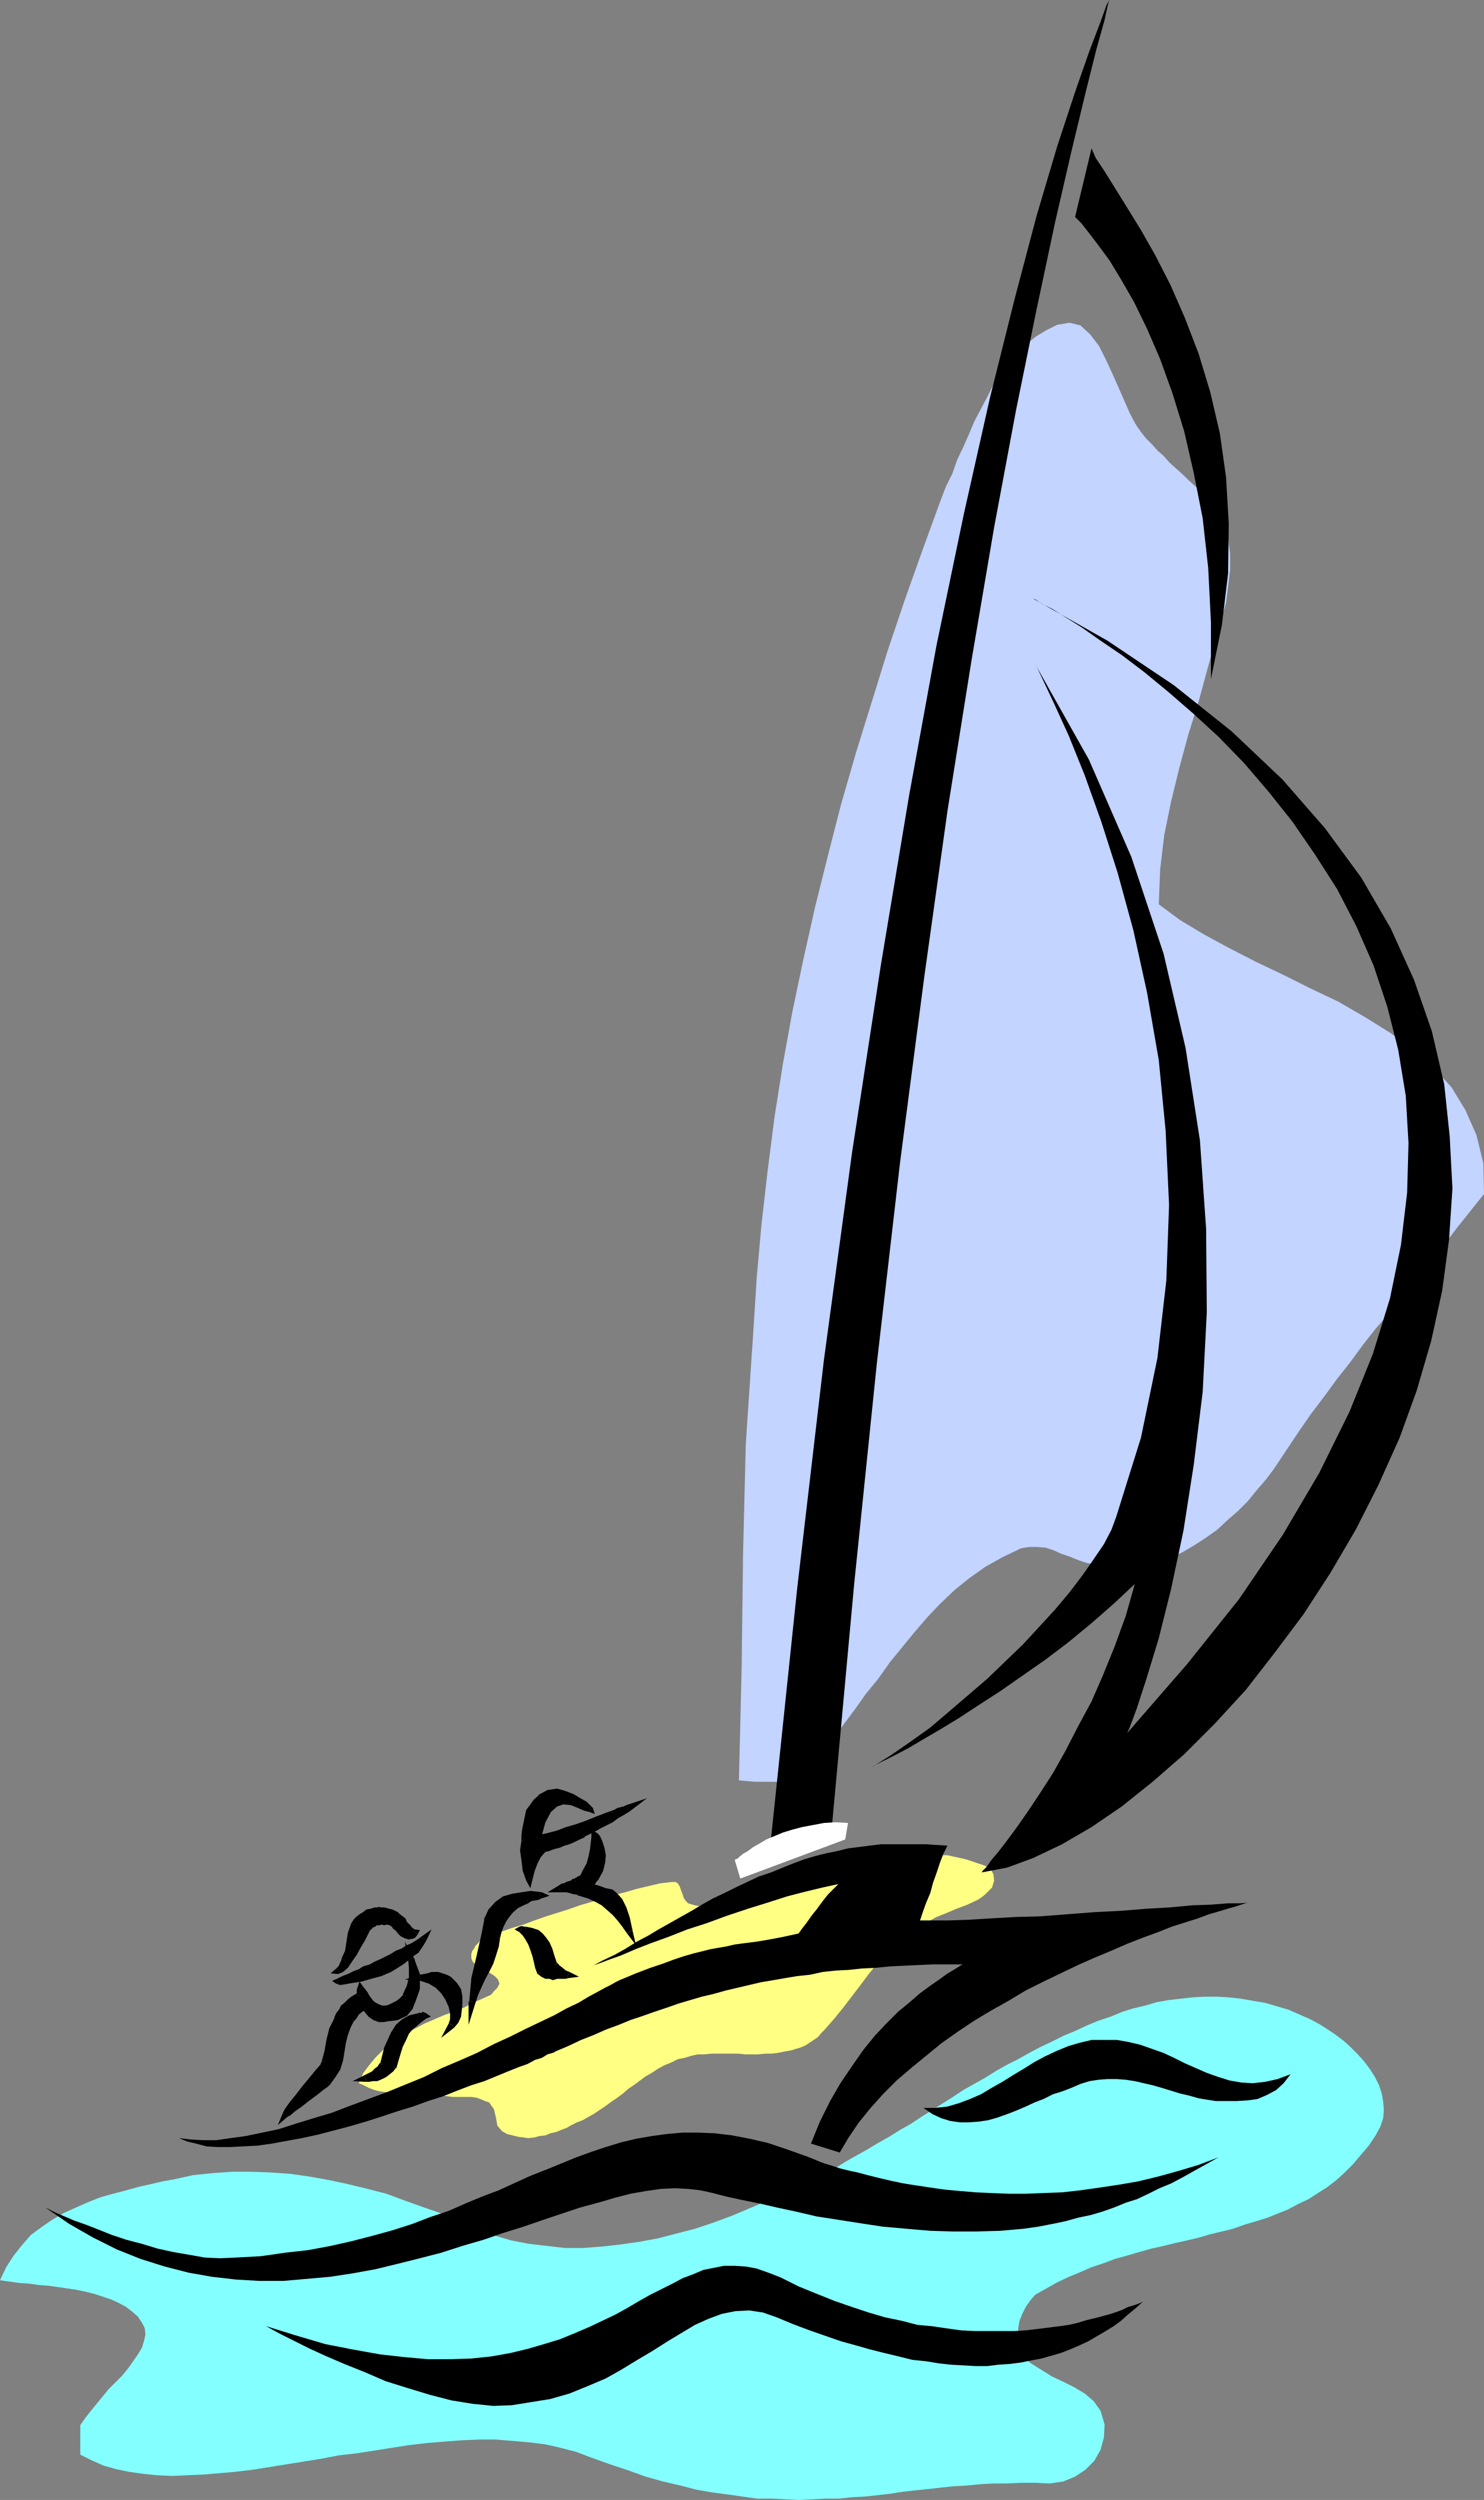 <?xml version="1.0" encoding="UTF-8" standalone="no"?>
<svg
   version="1.0"
   width="92.463mm"
   height="155.668mm"
   id="svg81"
   sodipodi:docname="Sailing 04.wmf"
   xmlns:inkscape="http://www.inkscape.org/namespaces/inkscape"
   xmlns:sodipodi="http://sodipodi.sourceforge.net/DTD/sodipodi-0.dtd"
   xmlns="http://www.w3.org/2000/svg"
   xmlns:svg="http://www.w3.org/2000/svg">
  <rect width="100%" height="100%" fill="#808080" stroke="none"/>
  <sodipodi:namedview
     id="namedview81"
     pagecolor="#ffffff"
     bordercolor="#000000"
     borderopacity="0.25"
     inkscape:showpageshadow="2"
     inkscape:pageopacity="0.0"
     inkscape:pagecheckerboard="0"
     inkscape:deskcolor="#d1d1d1"
     inkscape:document-units="mm" />
  <defs
     id="defs1">
    <pattern
       id="WMFhbasepattern"
       patternUnits="userSpaceOnUse"
       width="6"
       height="6"
       x="0"
       y="0" />
  </defs>
  <path
     style="fill:#c2d4ff;fill-opacity:1;fill-rule:evenodd;stroke:none"
     d="m 248.972,76.433 -2.585,1.293 -2.423,1.454 -2.423,1.939 -2.1,2.101 -1.939,2.101 -1.777,2.585 -1.777,2.585 -1.454,2.909 -1.454,2.747 -1.616,3.07 -1.293,3.07 -1.293,2.909 -1.454,3.07 -1.131,3.232 -1.454,2.909 -1.131,2.909 -4.362,11.958 -4.201,11.796 -4.039,11.958 -3.716,11.958 -3.716,11.958 -3.554,12.281 -3.07,11.958 -3.07,12.281 -2.747,12.281 -2.585,12.281 -2.262,12.443 -1.939,12.281 -1.616,12.604 -1.454,12.604 -1.131,12.604 -0.808,12.766 -1.777,26.501 -0.646,26.178 -0.323,26.339 -0.646,26.663 1.939,0.162 1.777,0.162 h 1.939 2.1 1.939 l 1.777,-0.323 1.939,-0.646 1.939,-1.131 3.07,-3.555 3.07,-3.555 2.747,-3.717 2.908,-3.878 2.747,-3.878 2.908,-3.555 2.747,-3.878 2.908,-3.555 2.908,-3.555 2.908,-3.393 3.07,-3.232 3.393,-3.232 3.393,-2.747 3.878,-2.747 4.039,-2.262 4.362,-2.101 1.939,-0.323 h 1.777 l 2.1,0.162 1.939,0.646 1.777,0.808 1.939,0.646 1.939,0.808 1.939,0.646 3.393,0.808 3.393,0.323 3.393,-0.162 3.231,-0.323 3.231,-0.808 3.07,-0.97 2.908,-1.293 2.747,-1.616 2.747,-1.778 2.747,-1.939 2.423,-2.262 2.423,-2.101 2.423,-2.424 2.1,-2.585 2.1,-2.424 1.939,-2.585 2.908,-4.363 2.908,-4.363 2.908,-4.201 3.07,-4.04 3.07,-4.201 3.07,-3.878 3.07,-4.201 3.07,-3.878 3.231,-3.717 2.908,-4.04 3.231,-3.878 3.231,-3.878 3.231,-3.878 3.07,-4.04 3.231,-4.04 3.231,-4.04 -0.162,-7.272 -1.616,-6.625 -2.585,-5.817 -3.231,-5.333 -4.362,-4.848 -4.847,-4.201 -5.332,-3.878 -5.978,-3.717 -6.139,-3.555 -6.463,-3.07 -6.463,-3.232 -6.463,-3.07 -6.301,-3.232 -5.978,-3.232 -5.655,-3.393 -5.009,-3.717 0.323,-8.241 0.969,-8.08 1.616,-7.918 1.939,-7.918 2.1,-7.756 2.423,-7.756 2.1,-7.756 2.1,-7.595 1.131,-4.04 1.131,-3.878 0.485,-3.878 0.485,-4.04 v -3.717 l -0.485,-3.555 -1.131,-3.07 -1.616,-2.909 -0.969,-1.616 -1.293,-1.454 -1.293,-1.616 -1.293,-1.454 -1.616,-1.454 -1.454,-1.454 -1.454,-1.293 -1.616,-1.454 -1.454,-1.616 -1.454,-1.293 -1.293,-1.454 -1.454,-1.454 -1.131,-1.454 -1.131,-1.616 -0.808,-1.454 -0.808,-1.616 -1.777,-4.04 -1.777,-4.04 -1.777,-3.878 -1.777,-3.555 -2.1,-2.747 -2.262,-2.101 -2.585,-0.646 z"
     id="path1" />
  <path
     style="fill:#ffff83;fill-opacity:1;fill-rule:evenodd;stroke:none"
     d="m 158.172,442.921 -2.747,0.323 -2.747,0.646 -2.747,0.646 -2.747,0.808 -2.747,0.646 -2.585,0.808 -2.585,0.808 -2.747,0.808 -2.747,0.97 -2.585,0.808 -2.585,0.808 -2.747,0.97 -2.585,0.97 -2.747,0.808 -2.747,0.97 -2.585,0.808 -0.646,0.323 -0.808,0.323 -0.646,0.485 -0.485,0.646 -0.646,0.646 -0.323,0.646 -0.485,0.646 -0.162,0.646 v 0.97 l 0.323,0.808 0.808,0.808 0.969,0.646 1.293,0.646 1.131,0.646 0.969,0.646 0.808,0.808 0.323,0.97 -0.485,0.97 -0.808,0.808 -0.646,0.808 -2.1,0.97 -2.262,0.97 -2.1,1.131 -2.423,0.97 -2.262,0.808 -2.262,0.97 -2.262,0.97 -2.1,1.131 -2.1,1.131 -2.1,1.131 -1.777,1.454 -1.939,1.616 -1.616,1.616 -1.454,1.778 -1.454,1.939 -0.969,2.262 1.131,0.485 1.293,0.646 1.293,0.485 1.293,0.323 1.454,0.162 1.454,0.323 1.293,0.162 h 1.454 1.616 1.454 l 1.293,0.162 h 1.454 1.454 l 1.454,0.162 1.454,0.162 1.293,0.162 h 1.131 1.131 1.131 0.969 l 1.131,0.162 0.969,0.323 1.131,0.485 0.969,0.323 1.131,1.616 0.485,2.101 0.323,1.778 1.131,1.293 1.131,0.646 1.293,0.323 1.293,0.323 1.293,0.162 1.131,0.162 1.454,-0.162 1.131,-0.323 1.454,-0.162 1.131,-0.485 1.454,-0.323 1.131,-0.485 1.293,-0.485 1.131,-0.646 1.293,-0.646 1.293,-0.485 1.131,-0.646 1.454,-0.808 1.454,-0.97 1.454,-0.97 1.293,-0.97 1.454,-0.97 1.293,-0.97 1.293,-1.131 1.454,-0.97 1.293,-0.97 1.293,-0.97 1.454,-0.808 1.454,-0.97 1.454,-0.808 1.616,-0.646 1.616,-0.808 1.616,-0.323 1.616,-0.485 1.454,-0.323 h 1.616 l 1.616,-0.162 h 1.616 1.454 1.616 1.616 l 1.616,0.162 h 1.454 1.616 l 1.616,-0.162 h 1.454 l 1.454,-0.162 1.616,-0.323 1.777,-0.323 0.969,-0.323 1.131,-0.323 1.131,-0.485 0.969,-0.646 0.969,-0.646 0.969,-0.646 0.808,-0.97 0.646,-0.646 2.423,-2.747 2.1,-2.585 2.1,-2.747 2.1,-2.747 1.939,-2.585 2.1,-2.585 2.262,-2.424 2.423,-2.424 2.1,-1.939 2.423,-1.454 2.1,-1.131 2.423,-1.293 2.423,-0.97 2.262,-0.97 2.585,-0.97 2.423,-1.131 0.969,-0.646 0.808,-0.646 0.808,-0.808 0.808,-0.808 0.485,-1.616 -0.162,-1.454 -0.646,-1.293 -1.454,-0.808 -1.454,-0.485 -1.454,-0.485 -1.454,-0.485 -1.454,-0.323 -1.454,-0.323 -1.454,-0.323 h -1.454 l -1.616,-0.323 h -1.293 l -1.616,-0.162 h -1.454 l -1.616,0.162 h -1.454 l -1.454,0.323 h -1.616 l -1.454,0.323 -2.1,0.162 -1.939,0.485 -2.1,0.323 -1.939,0.485 -1.939,0.646 -1.939,0.485 -1.939,0.485 -1.939,0.808 -1.939,0.646 -1.939,0.808 -1.939,0.646 -1.777,0.808 -1.939,0.808 -1.939,0.808 -1.777,0.646 -1.939,0.808 -2.1,0.485 -1.939,0.646 -1.939,0.485 -1.939,0.162 -1.777,0.162 h -1.939 l -1.777,-0.323 -1.616,-0.485 -0.485,-0.485 -0.485,-0.646 -0.323,-0.97 -0.323,-0.808 -0.323,-0.97 -0.485,-0.808 -0.485,-0.323 z"
     id="path2" />
  <path
     style="fill:#83ffff;fill-opacity:1;fill-rule:evenodd;stroke:none"
     d="m 41.038,512.89 -2.747,0.485 -2.747,0.646 -2.908,0.646 -2.908,0.808 -3.07,0.808 -2.908,0.808 -2.908,1.131 -2.908,1.293 -2.908,1.293 -2.747,1.616 -2.585,1.778 -2.423,1.778 -2.1,2.424 -1.939,2.424 L 1.454,533.574 0,536.644 l 2.262,0.323 2.423,0.323 2.262,0.162 2.262,0.323 2.262,0.162 2.262,0.323 2.262,0.323 2.1,0.323 2.262,0.485 1.939,0.485 1.939,0.646 1.939,0.646 1.777,0.808 1.777,0.97 1.454,1.131 1.293,1.131 0.969,1.454 0.646,1.293 0.162,1.454 -0.323,1.454 -0.485,1.616 -0.969,1.616 -1.131,1.616 -1.131,1.616 -1.454,1.778 -1.616,1.616 -1.616,1.616 -1.454,1.778 -1.454,1.778 -1.454,1.778 -1.131,1.454 -1.131,1.616 v 1.939 2.101 1.939 0.97 l 2.585,1.293 2.908,1.293 2.908,0.808 3.07,0.646 3.393,0.485 3.231,0.323 3.554,0.162 3.554,-0.162 3.716,-0.162 3.878,-0.323 3.716,-0.323 4.039,-0.485 4.039,-0.646 4.039,-0.646 4.039,-0.646 4.039,-0.646 4.201,-0.808 4.201,-0.485 4.201,-0.646 4.039,-0.646 4.201,-0.646 4.201,-0.485 4.039,-0.323 4.201,-0.323 4.039,-0.162 h 3.878 l 3.878,0.323 3.878,0.323 3.878,0.485 3.554,0.808 3.716,0.97 3.393,1.293 4.524,1.616 4.362,1.454 4.039,1.454 4.039,1.131 4.201,0.97 3.716,0.97 3.716,0.646 3.716,0.485 3.393,0.485 3.393,0.485 h 3.554 l 3.231,0.162 3.231,0.162 3.231,-0.162 3.07,-0.162 h 3.07 l 3.07,-0.323 3.07,-0.162 2.908,-0.323 2.908,-0.323 3.07,-0.485 2.908,-0.323 3.231,-0.323 2.747,-0.323 3.07,-0.323 3.07,-0.162 3.231,-0.323 3.07,-0.162 h 3.231 l 3.393,-0.162 h 3.231 l 3.393,0.162 3.231,-0.485 2.747,-1.131 2.423,-1.616 2.1,-2.101 1.454,-2.585 0.808,-2.909 0.162,-3.07 -0.969,-3.232 -1.616,-2.262 -2.1,-1.778 -2.423,-1.454 -2.585,-1.293 -2.747,-1.293 -2.585,-1.616 -2.585,-1.616 -2.1,-2.262 -0.485,-2.101 -0.162,-1.778 v -1.939 l 0.323,-1.778 0.646,-1.616 0.808,-1.616 1.131,-1.616 1.131,-1.293 2.585,-1.454 2.585,-1.454 2.747,-1.293 2.747,-1.131 2.585,-1.131 2.908,-0.97 2.585,-0.97 2.908,-0.808 2.747,-0.808 2.908,-0.808 2.908,-0.646 2.585,-0.646 2.908,-0.646 2.747,-0.646 2.747,-0.808 2.747,-0.646 2.585,-0.646 2.747,-0.97 2.747,-0.808 2.585,-0.808 2.423,-0.97 2.423,-0.97 2.423,-1.293 2.423,-1.131 2.262,-1.454 2.262,-1.454 2.1,-1.616 1.939,-1.778 1.939,-1.939 1.777,-2.101 1.939,-2.262 1.616,-2.424 1.131,-2.101 0.646,-1.939 0.162,-1.939 -0.162,-1.939 -0.323,-1.939 -0.646,-1.939 -0.969,-1.939 -1.131,-1.778 -1.454,-1.939 -1.454,-1.616 -1.777,-1.778 -1.616,-1.454 -1.939,-1.454 -1.939,-1.293 -1.777,-1.131 -2.1,-1.131 -2.585,-1.131 -2.585,-1.131 -2.747,-0.808 -2.747,-0.808 -2.908,-0.485 -2.747,-0.485 -2.908,-0.323 -2.747,-0.162 h -2.908 l -2.908,0.162 -2.908,0.323 -2.747,0.323 -2.747,0.485 -2.747,0.808 -2.747,0.646 -2.585,0.808 -2.747,1.131 -2.908,0.97 -2.747,1.131 -2.747,1.293 -2.747,1.131 -2.585,1.293 -2.747,1.293 -2.747,1.454 -2.585,1.454 -2.585,1.293 -2.585,1.454 -2.585,1.616 -2.585,1.454 -2.585,1.454 -2.423,1.616 -2.585,1.616 -2.262,1.454 -2.585,1.616 -2.423,1.616 -2.585,1.454 -2.585,1.616 -2.585,1.454 -2.423,1.454 -2.585,1.454 -2.585,1.454 -2.585,1.616 -2.585,1.293 -2.585,1.293 -2.585,1.454 -2.585,1.131 -2.747,1.293 -2.747,1.131 -4.201,1.778 -4.201,1.778 -4.362,1.616 -4.362,1.454 -4.362,1.131 -4.362,1.131 -4.362,0.808 -4.524,0.646 -4.362,0.485 -4.362,0.323 h -4.362 l -4.201,-0.485 -4.201,-0.485 -4.201,-0.808 -3.878,-1.131 -3.878,-1.454 -4.201,-1.778 -4.362,-1.939 -4.201,-1.454 -4.524,-1.616 -4.362,-1.616 -4.362,-1.131 -4.685,-1.131 -4.524,-0.97 -4.524,-0.808 -4.524,-0.646 -4.685,-0.323 -4.524,-0.162 h -4.524 l -4.524,0.323 -4.685,0.485 z"
     id="path3" />
  <path
     style="fill:#000000;fill-opacity:1;fill-rule:evenodd;stroke:none"
     d="m 195.978,429.024 -1.939,0.97 -1.939,0.97 -2.585,0.646 -2.262,0.485 -2.262,0.323 -1.939,0.162 h -1.131 l -0.323,-0.162 6.139,-58.658 6.301,-53.81 6.624,-48.801 6.786,-44.114 6.624,-39.751 6.463,-35.388 6.463,-31.025 6.139,-27.309 5.816,-23.269 5.17,-19.553 4.847,-16.321 4.201,-12.766 3.393,-9.695 2.585,-6.787 1.454,-4.04 L 261.251,0 l -0.323,0.97 -0.808,3.717 -1.939,6.948 -2.585,10.342 -3.231,13.412 -3.878,16.805 -4.362,20.522 -4.847,23.754 -5.17,27.632 -5.332,31.349 -5.655,35.388 -5.493,39.267 -5.655,43.306 -5.493,47.508 -5.332,51.871 z"
     id="path4" />
  <path
     style="fill:#000000;fill-opacity:1;fill-rule:evenodd;stroke:none"
     d="m 257.05,34.904 0.969,2.262 1.939,2.909 2.423,3.878 2.908,4.686 3.393,5.494 3.393,5.979 3.554,6.948 3.393,7.756 3.231,8.403 2.747,9.049 2.262,9.695 1.454,10.342 0.646,10.988 -0.162,11.635 -1.454,12.119 -2.585,12.766 v -13.412 l -0.646,-12.766 -1.293,-11.635 -2.1,-10.665 -2.262,-9.857 -2.747,-8.888 -2.908,-8.08 -3.07,-7.11 -3.07,-6.302 -3.07,-5.333 -2.747,-4.525 -2.747,-3.717 -2.1,-2.747 -1.777,-2.262 -1.131,-1.131 -0.323,-0.323 z"
     id="path5" />
  <path
     style="fill:#000000;fill-opacity:1;fill-rule:evenodd;stroke:none"
     d="m 243.317,140.907 17.449,9.857 15.672,10.503 13.571,10.827 11.956,11.311 10.017,11.473 8.563,11.635 6.947,11.958 5.493,12.119 4.201,12.119 2.908,12.443 1.293,12.281 0.646,12.281 -0.808,12.119 -1.616,11.958 -2.585,11.796 -3.393,11.635 -4.039,11.15 -5.009,11.15 -5.332,10.503 -5.978,10.18 -6.301,9.695 -6.786,9.049 -6.786,8.726 -7.27,7.918 -7.27,7.272 -7.432,6.464 -7.27,5.817 -7.109,4.848 -6.947,4.04 -6.786,3.232 -6.139,2.262 -5.978,1.131 0.162,-0.323 0.969,-0.97 1.131,-1.616 1.777,-2.101 2.1,-2.747 2.262,-3.07 2.585,-3.717 2.908,-4.363 2.908,-4.525 2.908,-5.171 2.908,-5.656 3.231,-5.979 2.747,-6.302 2.747,-6.787 2.585,-7.11 2.1,-7.433 -5.009,4.686 -5.17,4.525 -5.493,4.525 -5.332,4.04 -5.332,3.717 -5.332,3.717 -5.009,3.232 -4.685,3.07 -4.524,2.747 -3.878,2.262 -3.554,2.101 -3.07,1.616 -2.585,1.293 -1.616,0.808 -0.969,0.485 -0.162,0.162 4.362,-2.747 4.685,-3.232 4.524,-3.232 4.362,-3.717 4.524,-3.878 4.524,-3.878 4.201,-4.04 4.201,-4.04 3.878,-4.201 3.716,-4.04 3.393,-4.04 3.07,-4.04 2.585,-3.717 2.423,-3.555 1.777,-3.393 1.131,-3.07 5.816,-18.583 3.878,-18.745 2.1,-18.26 0.646,-17.775 -0.808,-17.452 -1.616,-16.644 -2.747,-15.836 -3.231,-14.705 -3.716,-13.574 -3.878,-12.119 -3.878,-10.827 -3.716,-9.211 -3.393,-7.433 -2.585,-5.494 -1.616,-3.393 -0.646,-1.131 12.925,22.946 10.017,22.946 7.594,22.784 5.17,22.138 3.393,21.815 1.454,20.845 0.162,19.553 -0.969,18.745 -2.1,17.129 -2.423,15.513 -2.908,13.735 -2.908,11.635 -2.908,9.534 -2.262,6.948 -1.616,4.363 -0.646,1.454 14.056,-16.159 12.279,-15.351 10.34,-15.19 8.563,-14.543 7.109,-14.382 5.493,-13.574 4.039,-13.089 2.585,-12.604 1.454,-12.281 0.323,-11.635 -0.646,-11.15 -1.777,-10.827 -2.585,-10.18 -3.231,-9.695 -4.039,-9.211 -4.524,-8.726 -5.17,-8.08 -5.332,-7.756 -5.655,-7.11 -5.816,-6.787 -5.978,-6.14 -5.978,-5.494 -5.978,-5.171 -5.493,-4.525 -5.332,-4.04 -5.009,-3.393 -4.362,-3.07 -3.878,-2.424 -3.07,-1.939 -2.585,-1.293 -1.454,-0.97 z"
     id="path6" />
  <path
     style="fill:#000000;fill-opacity:1;fill-rule:evenodd;stroke:none"
     d="m 190.97,504.487 2.1,-5.171 2.423,-4.848 2.423,-4.201 2.747,-4.04 2.585,-3.717 2.747,-3.393 2.747,-2.909 2.747,-2.747 2.747,-2.262 2.423,-2.101 2.423,-1.778 2.1,-1.454 1.777,-1.293 1.616,-0.97 1.293,-0.808 0.808,-0.485 h -3.716 -3.393 l -3.393,0.162 -3.554,0.162 -3.231,0.162 -3.231,0.323 -3.231,0.162 -3.07,0.323 -3.07,0.162 -3.07,0.323 -2.908,0.646 -3.07,0.323 -2.908,0.485 -2.747,0.485 -2.908,0.485 -2.747,0.646 -2.747,0.646 -2.747,0.646 -2.908,0.808 -2.747,0.646 -2.747,0.808 -2.747,0.808 -2.747,0.97 -2.908,0.97 -2.747,0.97 -2.908,0.97 -2.747,1.131 -3.07,1.131 -2.908,1.293 -2.908,1.131 -3.07,1.454 -3.07,1.293 -0.162,0.162 -0.485,0.162 -1.131,0.323 -1.293,0.808 -1.616,0.485 -1.777,0.97 -2.262,0.808 -2.423,0.97 -2.747,1.131 -2.747,1.131 -3.07,0.97 -3.393,1.293 -3.231,1.293 -3.554,1.131 -3.554,1.293 -3.716,1.131 -3.878,1.293 -3.554,1.131 -3.878,1.131 -3.716,0.97 -3.716,0.97 -3.716,0.808 -3.554,0.646 -3.554,0.646 -3.393,0.485 -3.393,0.162 -3.07,0.162 h -2.747 l -2.747,-0.162 -2.423,-0.646 -2.1,-0.485 -1.939,-0.808 2.747,0.323 2.908,0.162 h 3.07 l 3.393,-0.485 3.554,-0.485 3.878,-0.808 3.878,-0.808 4.039,-1.293 4.201,-1.293 4.362,-1.293 4.201,-1.616 4.362,-1.616 4.362,-1.616 4.362,-1.778 4.362,-1.778 4.201,-2.101 4.201,-1.778 4.039,-1.778 4.039,-2.101 3.878,-1.778 3.554,-1.778 3.393,-1.616 3.393,-1.616 2.908,-1.616 2.747,-1.293 2.423,-1.454 2.1,-1.131 1.777,-0.97 1.293,-0.646 1.131,-0.646 0.646,-0.323 0.323,-0.162 3.878,-1.616 3.393,-1.293 2.908,-0.97 2.585,-0.97 2.423,-0.808 2.262,-0.646 1.939,-0.485 1.939,-0.485 1.777,-0.323 1.939,-0.323 2.1,-0.485 2.423,-0.323 2.585,-0.323 2.908,-0.485 3.393,-0.646 3.716,-0.808 0.808,-1.131 1.131,-1.454 1.131,-1.616 1.293,-1.616 1.293,-1.778 1.293,-1.616 1.293,-1.293 1.131,-1.131 -3.716,0.808 -4.039,0.97 -4.362,1.131 -4.524,1.454 -4.685,1.454 -4.847,1.616 -4.847,1.778 -4.524,1.454 -4.524,1.778 -4.039,1.454 -3.716,1.454 -3.393,1.454 -2.747,0.97 -2.1,0.808 -1.454,0.485 -0.646,0.323 2.747,-1.454 2.747,-1.293 2.585,-1.454 2.585,-1.616 2.747,-1.454 2.423,-1.454 2.585,-1.454 2.585,-1.454 2.585,-1.454 2.423,-1.454 2.585,-1.454 2.747,-1.293 2.585,-1.293 2.747,-1.293 2.747,-1.293 2.908,-0.97 2.747,-1.131 2.423,-0.97 2.585,-0.97 2.747,-0.808 2.585,-0.646 2.423,-0.485 2.585,-0.646 2.585,-0.323 2.585,-0.323 2.585,-0.323 h 2.585 2.585 2.585 2.747 l 2.423,0.162 2.747,0.162 -0.969,1.939 -0.808,2.101 -0.808,2.424 -0.808,2.262 -0.646,2.424 -0.969,2.262 -0.808,2.262 -0.646,1.939 h 2.908 3.716 l 4.685,-0.162 5.332,-0.323 5.655,-0.323 5.978,-0.162 6.301,-0.485 6.301,-0.485 6.301,-0.323 5.978,-0.485 5.655,-0.323 5.17,-0.485 4.524,-0.162 4.039,-0.323 h 2.908 l 1.939,-0.162 h -0.162 l -0.646,0.162 -0.969,0.323 -1.454,0.485 -1.777,0.485 -2.1,0.646 -2.262,0.646 -2.585,0.97 -3.07,0.97 -3.07,0.97 -3.231,1.293 -3.554,1.293 -3.716,1.454 -3.716,1.616 -3.878,1.616 -4.039,1.778 -4.039,1.939 -4.039,1.939 -4.201,2.101 -4.039,2.424 -4.039,2.262 -4.039,2.424 -3.878,2.585 -3.878,2.747 -3.554,2.909 -3.554,2.909 -3.393,2.909 -3.231,3.232 -2.908,3.232 -2.747,3.393 -2.423,3.555 -2.1,3.555 z"
     id="path7" />
  <path
     style="fill:#000000;fill-opacity:1;fill-rule:evenodd;stroke:none"
     d="m 286.94,507.719 -2.908,1.616 -2.908,1.616 -2.585,1.454 -2.747,1.454 -2.747,1.131 -2.585,1.293 -2.747,1.293 -2.585,0.808 -2.747,1.131 -2.747,0.97 -2.747,0.808 -3.07,0.646 -2.908,0.808 -3.07,0.646 -3.393,0.646 -3.393,0.485 -5.493,0.485 -5.655,0.162 h -5.493 l -5.332,-0.162 -5.655,-0.485 -5.493,-0.485 -5.332,-0.808 -5.17,-0.808 -5.17,-0.808 -4.847,-1.131 -4.524,-0.97 -4.201,-0.97 -4.039,-0.808 -3.716,-0.808 -3.07,-0.808 -2.908,-0.646 -2.908,-0.323 -3.07,-0.162 -3.393,0.162 -3.393,0.485 -3.716,0.646 -3.716,0.97 -3.878,1.131 -4.201,1.131 -4.362,1.454 -4.362,1.454 -4.685,1.616 -4.685,1.454 -4.685,1.616 -5.009,1.454 -5.009,1.616 -5.009,1.293 -5.17,1.293 -5.332,1.293 -5.332,0.97 -5.332,0.808 -5.493,0.485 -5.493,0.485 h -5.655 l -5.493,-0.323 -5.655,-0.646 -5.493,-0.97 -5.655,-1.454 -5.655,-1.778 -5.655,-2.262 -5.493,-2.747 -5.655,-3.232 -5.655,-3.878 0.323,0.162 0.969,0.485 1.293,0.646 1.939,0.808 2.262,0.97 2.747,0.97 2.908,1.131 3.231,1.293 3.393,1.131 3.716,0.97 3.716,1.131 3.716,0.808 3.716,0.646 3.716,0.646 3.554,0.162 3.554,-0.162 5.978,-0.323 5.655,-0.808 5.655,-0.646 5.17,-0.97 5.009,-1.131 5.009,-1.293 4.685,-1.293 4.524,-1.454 4.201,-1.616 4.362,-1.454 4.039,-1.778 3.878,-1.616 3.878,-1.454 3.878,-1.778 3.554,-1.616 3.716,-1.454 3.554,-1.454 3.554,-1.454 3.554,-1.293 3.393,-1.131 3.716,-1.131 3.393,-0.808 3.716,-0.646 3.554,-0.485 3.716,-0.323 h 3.716 l 3.878,0.162 4.039,0.485 4.201,0.808 4.201,0.97 4.362,1.454 4.524,1.616 h 0.162 l 0.323,0.162 0.808,0.323 0.808,0.323 1.131,0.485 1.293,0.485 1.616,0.485 1.939,0.646 1.939,0.485 2.262,0.485 2.423,0.646 2.585,0.646 2.747,0.646 3.07,0.646 3.07,0.485 3.231,0.485 3.393,0.485 3.554,0.323 3.716,0.323 3.716,0.162 4.039,0.162 h 4.039 l 4.201,-0.162 4.362,-0.162 4.362,-0.485 4.524,-0.646 4.362,-0.646 4.685,-0.808 4.685,-1.131 4.685,-1.293 4.847,-1.454 z"
     id="path8" />
  <path
     style="fill:#000000;fill-opacity:1;fill-rule:evenodd;stroke:none"
     d="m 303.904,488.167 -1.616,2.101 -1.777,1.616 -2.1,1.131 -2.262,0.97 -2.262,0.323 -2.585,0.162 h -2.423 -2.585 l -2.1,-0.323 -1.939,-0.323 -2.262,-0.646 -2.1,-0.485 -2.1,-0.646 -2.1,-0.646 -2.262,-0.646 -2.1,-0.485 -2.1,-0.485 -2.1,-0.323 -2.1,-0.162 h -2.262 l -2.1,0.162 -2.1,0.323 -2.1,0.646 -2.262,0.97 -2.1,0.808 -2.1,0.646 -2.262,1.131 -2.1,0.808 -2.1,0.97 -2.262,0.97 -2.1,0.808 -2.262,0.808 -2.262,0.646 -2.262,0.323 -2.262,0.162 h -2.1 l -2.262,-0.323 -2.1,-0.646 -2.1,-0.97 -2.1,-1.454 h 2.747 l 2.908,-0.323 2.747,-0.808 2.585,-0.97 2.585,-1.131 2.423,-1.454 2.585,-1.454 2.585,-1.616 2.423,-1.454 2.585,-1.616 2.423,-1.293 2.747,-1.293 2.747,-1.131 2.747,-0.808 2.747,-0.646 h 3.07 2.908 l 2.747,0.485 2.747,0.646 2.747,0.97 2.747,0.97 2.423,1.131 2.585,1.293 2.585,1.131 2.585,1.131 2.747,0.97 2.585,0.808 2.747,0.485 2.747,0.162 2.908,-0.323 2.908,-0.646 z"
     id="path9" />
  <path
     style="fill:#000000;fill-opacity:1;fill-rule:evenodd;stroke:none"
     d="m 269.167,541.653 -1.777,1.616 -1.777,1.454 -1.616,1.454 -1.777,1.293 -2.1,1.293 -1.939,1.131 -1.939,1.131 -2.1,0.97 -2.262,0.97 -2.1,0.808 -2.262,0.646 -2.262,0.646 -2.585,0.485 -2.423,0.485 -2.585,0.323 -2.585,0.162 -2.585,0.323 h -2.747 l -2.908,-0.162 -2.908,-0.162 -2.908,-0.323 -2.908,-0.485 -3.231,-0.323 -3.231,-0.808 -3.393,-0.808 -3.231,-0.808 -3.393,-0.97 -3.554,-0.97 -3.716,-1.293 -3.716,-1.293 -3.878,-1.454 -3.878,-1.616 -3.231,-1.131 -3.231,-0.485 -3.231,0.162 -3.231,0.646 -3.07,1.131 -3.231,1.454 -3.231,1.939 -3.231,1.939 -3.554,2.262 -3.554,2.101 -3.716,2.262 -3.716,2.101 -4.201,1.778 -4.362,1.778 -4.524,1.293 -5.009,0.808 -4.039,0.646 -4.362,0.162 -4.847,-0.485 -5.009,-0.808 -5.009,-1.293 -5.332,-1.616 -5.17,-1.616 -4.847,-2.101 -4.847,-1.939 -4.524,-1.939 -3.878,-1.778 -3.554,-1.778 -2.908,-1.454 -2.1,-1.131 -1.454,-0.808 -0.485,-0.162 7.27,2.262 7.109,2.101 6.624,1.293 6.301,1.131 5.816,0.646 5.493,0.485 h 5.332 l 4.847,-0.162 4.685,-0.485 4.524,-0.808 4.039,-0.97 3.878,-1.131 3.716,-1.131 3.554,-1.454 3.393,-1.454 3.07,-1.454 3.07,-1.454 2.908,-1.616 2.747,-1.616 2.585,-1.454 2.585,-1.293 2.585,-1.293 2.423,-1.293 2.585,-0.97 2.262,-0.97 2.423,-0.485 2.423,-0.485 h 2.585 l 2.585,0.162 2.585,0.485 2.747,0.97 2.908,1.131 4.201,2.101 4.362,1.778 4.039,1.616 4.201,1.454 3.878,1.293 3.878,1.131 3.878,0.808 3.716,0.97 3.554,0.323 3.231,0.485 3.554,0.485 3.231,0.162 h 3.231 3.07 2.908 l 2.747,-0.162 2.747,-0.323 2.585,-0.323 2.585,-0.323 2.262,-0.323 2.1,-0.485 2.1,-0.646 2.1,-0.485 1.777,-0.485 1.777,-0.485 1.454,-0.485 1.293,-0.485 1.293,-0.646 1.131,-0.323 0.969,-0.323 0.808,-0.323 z"
     id="path10" />
  <path
     style="fill:#000000;fill-opacity:1;fill-rule:evenodd;stroke:none"
     d="m 138.784,425.793 -1.131,-0.485 -1.454,-0.485 -1.616,-0.646 -1.939,-0.323 -1.777,0.485 -1.777,1.616 -1.454,2.585 -1.131,4.201 2.423,-0.646 2.262,-0.485 2.262,-0.808 2.262,-0.808 2.423,-0.808 2.262,-0.808 2.262,-0.97 2.262,-0.808 v 0.162 l 0.646,-0.323 0.808,-0.323 0.646,-0.162 0.808,-0.323 -1.293,0.808 -1.293,0.97 -1.293,0.646 -1.293,0.808 -1.293,0.646 -1.454,0.646 -1.293,0.808 -1.454,0.646 -0.969,0.646 -1.131,0.485 -1.131,0.485 -1.131,0.323 -1.131,0.485 -1.293,0.485 -1.293,0.323 -1.131,0.323 -1.293,1.454 -0.808,1.939 -0.646,1.778 -0.485,1.939 -0.808,-2.262 -0.323,-2.262 -0.323,-2.262 0.323,-2.262 v -1.293 l 0.162,-1.293 0.162,-1.616 0.485,-1.454 0.323,-1.293 0.646,-1.293 0.969,-1.131 0.969,-0.808 1.777,-0.97 2.1,-0.323 1.777,0.485 1.777,0.646 1.616,0.97 1.293,0.808 0.808,0.646 z"
     id="path11" />
  <path
     style="fill:#000000;fill-opacity:1;fill-rule:evenodd;stroke:none"
     d="m 126.505,431.933 0.808,0.97 1.131,-4.04 1.293,-2.424 1.454,-1.293 1.454,-0.485 1.777,0.162 1.616,0.646 1.454,0.646 1.293,0.323 0.162,-1.454 -0.969,-0.323 -1.454,-0.646 -1.939,-0.485 -1.939,-0.323 -2.1,0.485 -1.939,1.616 -1.616,3.07 -1.131,4.201 0.808,0.97 -0.808,-0.97 -0.323,1.293 1.131,-0.323 z"
     id="path12" />
  <path
     style="fill:#000000;fill-opacity:1;fill-rule:evenodd;stroke:none"
     d="m 145.732,426.601 -1.131,-0.646 -2.262,0.808 -2.1,0.808 -2.423,0.97 -2.262,0.808 -2.262,0.646 -2.1,0.808 -2.423,0.646 -2.262,0.485 0.162,1.616 2.262,-0.646 2.423,-0.646 2.262,-0.646 2.423,-0.808 2.262,-0.808 2.423,-0.97 2.262,-0.808 2.1,-0.808 -1.131,-0.808 h 1.777 v -1.293 l -1.131,0.646 z"
     id="path13" />
  <path
     style="fill:#000000;fill-opacity:1;fill-rule:evenodd;stroke:none"
     d="m 144.601,425.954 1.131,0.808 v -0.162 h -1.777 v 0.162 l 1.131,0.646 -1.131,-0.646 v 1.131 l 1.131,-0.485 z"
     id="path14" />
  <path
     style="fill:#000000;fill-opacity:1;fill-rule:evenodd;stroke:none"
     d="m 148.317,426.277 -0.808,-1.454 -0.646,0.323 -0.808,0.162 -0.646,0.485 -0.808,0.162 0.485,1.454 0.808,-0.162 0.646,-0.323 0.808,-0.323 0.646,-0.162 -0.646,-1.454 0.969,1.293 4.039,-3.07 -4.847,1.616 z"
     id="path15" />
  <path
     style="fill:#000000;fill-opacity:1;fill-rule:evenodd;stroke:none"
     d="m 137.653,432.418 v -0.162 l 1.293,-0.646 1.293,-0.646 1.454,-0.808 1.293,-0.646 1.293,-0.646 1.293,-0.97 1.454,-0.808 1.293,-0.808 -0.969,-1.293 -1.131,0.97 -1.293,0.808 -1.293,0.646 -1.293,0.646 -1.454,0.646 -1.293,0.808 -1.293,0.646 -1.454,0.808 v 0 z"
     id="path16" />
  <path
     style="fill:#000000;fill-opacity:1;fill-rule:evenodd;stroke:none"
     d="m 128.444,435.811 -0.485,0.162 1.293,-0.323 1.293,-0.485 1.293,-0.323 1.131,-0.485 1.131,-0.323 1.131,-0.485 1.293,-0.646 1.131,-0.485 -0.808,-1.454 -1.131,0.646 -0.969,0.323 -1.131,0.485 -0.969,0.485 -1.293,0.485 -1.131,0.323 -1.293,0.323 -1.131,0.485 -0.323,0.162 0.323,-0.162 h -0.323 v 0.162 z"
     id="path17" />
  <path
     style="fill:#000000;fill-opacity:1;fill-rule:evenodd;stroke:none"
     d="m 123.92,442.598 1.454,-0.162 0.485,-1.939 0.646,-1.778 0.808,-1.616 1.131,-1.293 -0.969,-1.131 -1.454,1.616 -0.969,1.939 -0.646,2.101 -0.485,1.616 1.454,-0.162 -1.454,0.808 0.969,1.778 0.485,-1.939 z"
     id="path18" />
  <path
     style="fill:#000000;fill-opacity:1;fill-rule:evenodd;stroke:none"
     d="m 122.789,433.226 -0.323,2.262 0.323,2.262 0.323,2.585 0.808,2.262 1.454,-0.808 -0.808,-1.778 -0.323,-2.262 v -2.262 -2.262 z"
     id="path19" />
  <path
     style="fill:#000000;fill-opacity:1;fill-rule:evenodd;stroke:none"
     d="m 126.829,422.399 h 0.162 l -1.293,1.131 -0.808,1.131 -0.969,1.293 -0.323,1.454 -0.323,1.616 -0.323,1.616 -0.162,1.293 v 1.293 h 1.454 l 0.162,-1.293 v -1.293 l 0.323,-1.454 0.323,-1.454 0.323,-1.293 0.646,-1.131 0.969,-0.97 0.646,-0.646 h 0.162 z"
     id="path20" />
  <path
     style="fill:#000000;fill-opacity:1;fill-rule:evenodd;stroke:none"
     d="m 138.784,426.439 0.808,-0.97 -0.646,-0.646 -0.808,-0.808 -1.454,-0.808 -1.616,-0.97 -2.1,-0.808 -1.777,-0.485 -2.262,0.323 -2.1,1.131 0.969,1.293 1.616,-0.97 h 1.777 l 1.616,0.162 1.777,0.808 1.454,0.646 1.131,0.97 0.808,0.646 h 0.162 l 0.808,-0.97 -0.162,1.454 1.293,0.485 -0.485,-1.454 z"
     id="path21" />
  <path
     style="fill:#000000;fill-opacity:1;fill-rule:evenodd;stroke:none"
     d="m 140.239,441.952 -0.485,0.485 -0.162,0.485 -0.323,0.485 -0.485,0.485 2.1,0.646 1.616,0.485 1.293,0.485 1.131,0.808 0.969,0.97 0.969,1.778 0.646,2.424 0.808,2.909 -1.131,-1.293 -1.293,-1.616 -0.969,-1.293 -1.454,-1.293 -1.293,-0.97 -1.616,-1.131 -1.777,-0.808 -2.262,-0.646 -0.646,-0.162 -0.485,-0.162 h -0.646 l -0.646,-0.323 h -0.646 l -0.646,-0.162 h -0.485 -0.646 l 0.485,-0.162 0.485,-0.323 0.323,-0.162 0.646,-0.162 0.485,-0.323 0.485,-0.162 0.485,-0.162 0.646,-0.162 1.454,-1.293 0.969,-1.293 0.646,-1.616 0.485,-1.778 0.485,-1.616 v -1.616 l 0.162,-1.293 v -0.646 l 0.323,0.162 0.485,0.646 0.485,0.97 0.485,1.454 0.162,1.616 v 1.616 l -0.485,1.778 z"
     id="path22" />
  <path
     style="fill:#000000;fill-opacity:1;fill-rule:evenodd;stroke:none"
     d="m 138.946,443.244 0.323,1.293 0.485,-0.646 0.485,-0.646 0.162,-0.323 0.485,-0.485 -1.293,-0.97 -0.323,0.646 -0.323,0.485 -0.323,0.323 -0.323,0.323 0.162,1.454 -0.162,-1.454 -1.293,0.97 1.454,0.485 z"
     id="path23" />
  <path
     style="fill:#000000;fill-opacity:1;fill-rule:evenodd;stroke:none"
     d="m 147.671,455.041 1.293,-0.646 -0.646,-3.07 -0.808,-2.424 -0.969,-1.939 -1.131,-1.293 -1.131,-0.97 -1.616,-0.323 -1.777,-0.646 -1.939,-0.485 -0.485,1.454 2.262,0.646 1.616,0.485 1.131,0.485 0.969,0.485 0.969,0.97 0.646,1.616 0.808,2.101 0.646,3.232 1.454,-0.646 -1.293,0.97 2.1,2.747 -0.808,-3.393 z"
     id="path24" />
  <path
     style="fill:#000000;fill-opacity:1;fill-rule:evenodd;stroke:none"
     d="m 136.199,446.153 h 0.162 l 2.1,0.646 1.777,0.808 1.454,0.808 1.293,1.131 1.293,1.131 1.131,1.293 1.131,1.454 1.131,1.616 1.293,-0.97 -1.131,-1.454 -1.293,-1.616 -1.131,-1.293 -1.454,-1.293 -1.293,-1.131 -1.777,-1.131 -1.939,-0.808 -2.262,-0.646 v 0 z"
     id="path25" />
  <path
     style="fill:#000000;fill-opacity:1;fill-rule:evenodd;stroke:none"
     d="m 131.352,443.891 0.323,1.454 h 0.646 0.485 0.485 l 0.808,0.162 0.485,0.162 0.646,0.162 h 0.485 l 0.485,0.323 0.485,-1.454 -0.485,-0.323 h -0.646 l -0.646,-0.162 -0.646,-0.162 -0.646,-0.162 -0.808,-0.162 h -0.485 -0.646 l 0.323,1.454 -0.646,-1.293 -2.423,1.454 h 2.747 z"
     id="path26" />
  <path
     style="fill:#000000;fill-opacity:1;fill-rule:evenodd;stroke:none"
     d="m 135.23,442.113 -0.485,0.162 -0.323,0.323 -0.646,0.162 -0.485,0.162 -0.485,0.323 h -0.485 l -0.485,0.323 -0.485,0.323 0.646,1.293 0.646,-0.162 0.162,-0.323 h 0.485 l 0.646,-0.323 0.323,-0.162 0.646,-0.162 0.646,-0.323 0.485,-0.162 z"
     id="path27" />
  <path
     style="fill:#000000;fill-opacity:1;fill-rule:evenodd;stroke:none"
     d="m 139.915,430.964 -0.646,0.808 v 0.646 l -0.162,1.293 -0.162,1.454 -0.323,1.616 -0.485,1.778 -0.808,1.454 -0.646,1.293 -1.454,0.808 0.808,1.454 1.616,-1.293 1.131,-1.454 0.808,-1.778 0.485,-1.939 0.323,-1.616 0.162,-1.778 0.162,-1.293 v -0.646 l -0.808,0.808 v -1.616 h -0.646 v 0.808 z"
     id="path28" />
  <path
     style="fill:#000000;fill-opacity:1;fill-rule:evenodd;stroke:none"
     d="m 140.885,442.436 1.131,-2.101 0.485,-1.939 0.162,-1.778 -0.323,-1.778 -0.485,-1.454 -0.485,-1.131 -0.485,-0.646 -0.969,-0.646 v 1.616 l -0.323,-0.162 0.485,0.485 0.323,0.97 0.485,1.131 0.162,1.616 v 1.616 l -0.485,1.616 -0.969,1.616 z"
     id="path29" />
  <path
     style="fill:#000000;fill-opacity:1;fill-rule:evenodd;stroke:none"
     d="m 127.313,446.153 -0.808,0.162 -0.808,0.323 -0.808,0.162 -0.808,0.323 -1.293,0.646 -1.131,0.646 -1.293,0.97 -0.969,1.131 -0.808,1.293 -0.808,1.293 -0.485,1.616 -0.162,1.293 -0.323,2.101 -0.646,1.939 -0.808,1.778 -0.808,1.939 -0.969,1.778 -0.969,1.778 -0.646,1.939 -0.808,1.778 0.646,-5.333 1.293,-5.494 1.131,-5.171 0.485,-3.393 0.969,-1.939 1.454,-1.454 1.777,-1.131 1.939,-0.808 1.939,-0.323 2.1,-0.162 h 1.454 z"
     id="path30" />
  <path
     style="fill:#000000;fill-opacity:1;fill-rule:evenodd;stroke:none"
     d="m 124.405,447.931 v 0 l 0.646,-0.485 0.808,-0.162 0.969,-0.162 0.646,-0.323 -0.485,-1.454 -0.646,0.323 -0.808,0.162 -0.969,0.162 -0.808,0.323 h 0.162 z"
     id="path31" />
  <path
     style="fill:#000000;fill-opacity:1;fill-rule:evenodd;stroke:none"
     d="m 117.781,456.01 0.323,-1.293 0.485,-1.293 0.646,-1.293 0.808,-1.131 0.808,-0.97 1.131,-0.97 1.293,-0.646 1.131,-0.485 -0.485,-1.616 -1.454,0.646 -1.131,0.97 -1.454,0.97 -0.969,1.131 -0.969,1.454 -0.808,1.454 -0.485,1.454 -0.323,1.616 z"
     id="path32" />
  <path
     style="fill:#000000;fill-opacity:1;fill-rule:evenodd;stroke:none"
     d="m 110.511,471.038 1.454,0.323 0.646,-1.939 0.808,-1.778 0.808,-1.778 0.969,-1.778 0.969,-1.939 0.646,-1.939 0.646,-2.101 0.323,-2.101 h -1.454 l -0.323,1.939 -0.646,1.778 -0.808,1.939 -0.808,1.616 -0.969,1.939 -0.808,1.939 -0.808,1.778 -0.646,1.939 1.454,0.162 h -1.616 v 5.494 l 1.616,-5.171 z"
     id="path33" />
  <path
     style="fill:#000000;fill-opacity:1;fill-rule:evenodd;stroke:none"
     d="m 114.065,451.486 v 0.162 l -0.646,3.393 -1.131,5.009 -1.293,5.494 -0.485,5.494 h 1.454 l 0.646,-5.333 1.131,-5.494 1.131,-5.009 0.646,-3.555 v 0.162 l -1.454,-0.323 v 0.162 h -0.162 z"
     id="path34" />
  <path
     style="fill:#000000;fill-opacity:1;fill-rule:evenodd;stroke:none"
     d="m 127.475,446.799 0.162,-1.454 -1.131,-0.162 -1.616,-0.162 -2.1,0.323 -2.1,0.323 -2.262,0.646 -1.777,1.293 -1.616,1.778 -0.969,2.101 1.454,0.323 0.646,-1.778 1.454,-1.131 1.616,-0.97 1.777,-0.808 1.939,-0.323 1.939,-0.162 h 1.293 l 0.808,0.162 v -1.454 l 0.485,1.454 1.939,-0.646 -1.777,-0.808 z"
     id="path35" />
  <path
     style="fill:#000000;fill-opacity:1;fill-rule:evenodd;stroke:none"
     d="m 93.869,451.001 0.485,0.485 0.485,0.485 0.323,0.646 0.485,0.646 0.485,0.485 0.323,0.485 0.646,0.485 0.485,0.162 -0.162,0.323 -0.162,0.323 h -0.485 -0.323 -0.808 l -0.808,-0.485 -0.485,-0.323 -0.485,-0.646 -0.646,-0.646 -0.485,-0.646 -0.646,-0.323 -0.969,-0.323 h -0.646 -0.646 l -0.646,0.162 -0.646,0.162 -0.646,0.162 -0.323,0.485 -0.485,0.323 -0.485,0.646 -0.646,0.97 -0.808,1.293 -0.808,1.616 -0.969,1.778 -0.969,1.616 -0.969,1.293 -1.131,0.97 -0.646,0.162 0.646,-0.646 0.485,-0.808 0.162,-0.646 0.323,-0.485 0.646,-1.939 0.485,-2.262 0.323,-1.939 0.808,-2.101 0.485,-0.808 0.485,-0.646 0.646,-0.485 0.646,-0.485 0.808,-0.323 0.808,-0.162 0.808,-0.323 0.808,-0.162 h 0.646 l 0.646,0.162 0.646,0.162 0.646,0.162 0.485,0.162 0.646,0.323 0.485,0.162 z"
     id="path36" />
  <path
     style="fill:#000000;fill-opacity:1;fill-rule:evenodd;stroke:none"
     d="m 98.393,455.202 -0.808,-1.131 -0.162,-0.162 -0.485,-0.323 -0.162,-0.323 -0.485,-0.485 -0.485,-0.485 -0.323,-0.808 -0.646,-0.485 -0.646,-0.485 -0.646,1.131 0.323,0.323 0.323,0.646 0.485,0.485 0.323,0.646 0.485,0.485 0.485,0.646 0.808,0.485 0.808,0.162 -0.646,-1.131 1.454,0.808 0.485,-0.97 -1.293,-0.162 z"
     id="path37" />
  <path
     style="fill:#000000;fill-opacity:1;fill-rule:evenodd;stroke:none"
     d="m 96.454,456.495 -0.162,-0.162 h 0.646 l 0.646,-0.162 0.485,-0.485 0.323,-0.485 -1.454,-0.808 -0.162,0.323 v 0.162 h -0.162 l -0.162,-0.162 0.162,0.162 -0.162,-0.162 z"
     id="path38" />
  <path
     style="fill:#000000;fill-opacity:1;fill-rule:evenodd;stroke:none"
     d="m 91.123,452.94 0.646,0.162 0.485,0.323 0.323,0.485 0.646,0.485 0.485,0.646 0.646,0.646 0.969,0.485 1.131,0.323 v -1.778 h -0.646 l -0.485,-0.323 -0.323,-0.323 -0.485,-0.646 -0.646,-0.485 -0.646,-0.808 -0.969,-0.485 -1.131,-0.162 z"
     id="path39" />
  <path
     style="fill:#000000;fill-opacity:1;fill-rule:evenodd;stroke:none"
     d="m 87.084,454.394 0.485,-0.485 0.323,-0.323 0.485,-0.162 0.323,-0.323 h 0.646 l 0.485,-0.162 0.646,0.162 0.646,-0.162 v -1.454 l -0.646,-0.162 -0.646,0.162 h -0.808 l -0.485,0.162 -0.969,0.323 -0.485,0.485 -0.485,0.485 -0.646,0.646 z"
     id="path40" />
  <path
     style="fill:#000000;fill-opacity:1;fill-rule:evenodd;stroke:none"
     d="m 79.167,463.282 0.485,1.293 1.131,-0.485 1.131,-0.97 0.969,-1.454 1.131,-1.616 0.969,-1.778 0.969,-1.616 0.646,-1.293 0.485,-0.97 -1.131,-0.808 -0.808,1.131 -0.646,1.293 -0.969,1.616 -0.969,1.616 -0.808,1.778 -0.969,1.131 -0.969,0.808 -0.162,0.162 0.485,1.293 -0.969,-1.131 -1.293,1.131 1.777,0.162 z"
     id="path41" />
  <path
     style="fill:#000000;fill-opacity:1;fill-rule:evenodd;stroke:none"
     d="m 80.459,460.858 v 0.162 l -0.162,0.485 -0.323,0.646 -0.162,0.485 -0.646,0.646 0.969,1.131 0.808,-0.808 0.485,-0.97 0.323,-0.646 0.162,-0.485 v 0.162 z"
     id="path42" />
  <path
     style="fill:#000000;fill-opacity:1;fill-rule:evenodd;stroke:none"
     d="m 82.721,452.617 -0.808,2.262 -0.323,2.101 -0.323,2.101 -0.808,1.778 1.454,0.808 0.808,-2.262 0.323,-2.262 0.485,-2.101 0.646,-1.778 z"
     id="path43" />
  <path
     style="fill:#000000;fill-opacity:1;fill-rule:evenodd;stroke:none"
     d="m 89.022,448.739 v 0.162 h -0.808 l -0.969,0.323 -0.969,0.162 -0.808,0.646 -0.808,0.485 -0.646,0.485 -0.646,0.646 -0.646,0.97 1.454,0.646 0.323,-0.646 0.485,-0.485 0.646,-0.485 0.485,-0.485 0.646,-0.162 0.808,-0.323 0.808,-0.162 0.808,-0.162 -0.162,0.162 z"
     id="path44" />
  <path
     style="fill:#000000;fill-opacity:1;fill-rule:evenodd;stroke:none"
     d="m 94.192,450.516 -0.485,-0.485 -0.646,-0.323 -0.646,-0.323 -0.808,-0.162 -0.485,-0.162 -0.646,-0.162 h -0.808 l -0.646,-0.162 v 1.778 l 0.646,-0.162 0.485,0.162 h 0.646 l 0.646,0.162 0.485,0.323 0.646,0.162 0.323,0.323 0.646,0.162 z"
     id="path45" />
  <path
     style="fill:#000000;fill-opacity:1;fill-rule:evenodd;stroke:none"
     d="m 99.847,456.333 -0.646,0.97 -0.485,0.808 -0.646,0.808 -0.808,0.646 -0.969,0.646 -0.808,0.646 -0.808,0.646 -0.969,0.646 -1.939,1.131 -2.262,1.131 -2.262,0.646 -2.262,0.646 -2.1,0.323 -1.616,0.162 -1.131,0.162 h -0.485 l 1.131,-0.646 1.293,-0.485 1.454,-0.485 1.131,-0.646 1.293,-0.485 1.293,-0.646 1.293,-0.485 1.131,-0.646 1.454,-0.646 1.131,-0.485 1.293,-0.808 1.293,-0.646 1.293,-0.646 1.131,-0.646 1.293,-0.97 z"
     id="path46" />
  <path
     style="fill:#000000;fill-opacity:1;fill-rule:evenodd;stroke:none"
     d="m 94.192,462.797 0.969,-0.646 0.808,-0.646 0.808,-0.646 0.808,-0.646 0.969,-0.646 0.646,-0.97 0.646,-0.97 0.646,-1.131 -1.454,-0.485 -0.323,0.97 -0.646,0.646 -0.485,0.646 -0.808,0.646 -0.969,0.808 -0.808,0.485 -0.808,0.646 -0.969,0.646 z"
     id="path47" />
  <path
     style="fill:#000000;fill-opacity:1;fill-rule:evenodd;stroke:none"
     d="m 79.328,465.706 -0.162,1.131 0.969,0.323 1.131,-0.162 1.777,-0.323 2.1,-0.323 2.262,-0.646 2.423,-0.646 2.262,-0.97 2.1,-1.293 -0.969,-1.293 -1.777,1.131 -2.1,0.97 -2.262,0.808 -2.1,0.485 -2.1,0.323 -1.616,0.323 -1.131,0.162 v 0.162 l -0.323,1.293 -0.485,-1.454 -1.131,0.485 0.969,0.646 z"
     id="path48" />
  <path
     style="fill:#000000;fill-opacity:1;fill-rule:evenodd;stroke:none"
     d="m 100.494,456.495 -1.131,-0.808 -1.131,0.808 -1.293,0.808 -1.131,0.485 -1.293,0.808 -1.293,0.485 -1.293,0.808 -1.293,0.646 -1.293,0.646 -1.131,0.485 -1.131,0.646 -1.616,0.485 -0.969,0.646 -1.293,0.485 -1.293,0.646 -1.293,0.485 -1.293,0.646 0.485,1.454 1.293,-0.646 1.293,-0.485 1.293,-0.646 1.293,-0.485 1.293,-0.485 1.293,-0.646 1.131,-0.646 1.293,-0.485 1.454,-0.646 1.131,-0.646 1.293,-0.646 1.293,-0.646 1.293,-0.808 1.131,-0.646 1.293,-0.97 1.293,-0.646 -1.131,-0.97 1.454,0.485 1.131,-2.424 -2.262,1.616 z"
     id="path49" />
  <path
     style="fill:#000000;fill-opacity:1;fill-rule:evenodd;stroke:none"
     d="m 96.616,472.331 -0.646,0.646 -0.808,0.808 -0.808,0.485 -0.969,0.323 -0.969,0.323 h -1.131 l -0.969,0.162 h -0.969 l -1.131,-0.323 -0.969,-0.646 -0.646,-0.97 -0.646,-0.808 -0.969,0.646 -0.969,0.485 -0.646,0.97 -0.646,0.808 -0.808,1.778 -0.646,1.778 -0.485,1.939 -0.485,2.101 -0.323,1.939 -0.646,1.939 -0.808,1.778 -1.293,1.454 -0.485,0.485 -1.131,0.97 -1.616,1.131 -1.777,1.293 -1.616,1.293 -1.616,1.293 -1.131,0.808 -0.646,0.323 0.485,-0.808 1.131,-1.454 1.454,-1.778 1.616,-2.101 1.616,-1.939 1.454,-1.778 1.131,-1.454 0.485,-0.97 0.646,-2.585 0.485,-2.585 0.485,-2.585 1.131,-2.424 0.485,-0.808 0.485,-0.808 0.646,-0.97 0.646,-0.646 0.808,-0.646 0.646,-0.646 0.969,-0.485 0.969,-0.485 v -0.323 -0.485 -0.485 -0.323 l 0.485,0.646 0.323,0.808 0.485,0.646 0.485,0.646 0.646,0.646 0.808,0.646 0.808,0.485 0.969,0.162 h 0.808 l 0.808,-0.162 0.808,-0.162 0.808,-0.323 0.485,-0.485 0.808,-0.485 0.646,-0.646 0.485,-0.485 0.808,-2.262 0.485,-2.262 0.162,-2.262 -0.323,-2.101 1.293,3.717 v 3.393 l -0.808,2.585 z"
     id="path50" />
  <path
     style="fill:#000000;fill-opacity:1;fill-rule:evenodd;stroke:none"
     d="m 89.184,475.886 h 0.162 0.969 l 0.969,-0.162 1.293,-0.162 1.131,-0.162 0.969,-0.485 1.131,-0.485 0.808,-0.97 0.646,-0.808 -1.454,-0.646 -0.485,0.485 -0.646,0.646 -0.485,0.323 -0.969,0.323 -0.969,0.323 -0.969,0.162 -0.969,0.162 h -0.969 0.162 z"
     id="path51" />
  <path
     style="fill:#000000;fill-opacity:1;fill-rule:evenodd;stroke:none"
     d="m 86.114,472.977 -0.808,-0.323 0.646,0.97 0.808,0.97 1.131,0.808 1.293,0.485 0.323,-1.454 -0.969,-0.323 -0.808,-0.646 -0.646,-0.808 -0.485,-0.646 -0.969,-0.485 0.969,0.323 -0.485,-0.485 -0.485,0.162 z"
     id="path52" />
  <path
     style="fill:#000000;fill-opacity:1;fill-rule:evenodd;stroke:none"
     d="m 83.368,475.563 v 0.162 l 0.646,-0.808 0.485,-0.808 0.808,-0.646 0.808,-0.485 -0.485,-1.454 -1.131,0.808 -0.969,0.646 -0.808,0.808 -0.646,0.97 v 0.162 z"
     id="path53" />
  <path
     style="fill:#000000;fill-opacity:1;fill-rule:evenodd;stroke:none"
     d="m 77.874,490.429 -0.162,0.162 1.293,-1.778 1.131,-1.778 0.646,-2.101 0.323,-1.939 0.323,-2.101 0.485,-1.939 0.646,-1.778 0.808,-1.616 -1.293,-0.646 -0.969,1.778 -0.646,1.939 -0.485,1.939 -0.323,2.101 -0.323,1.939 -0.646,1.939 -0.808,1.616 -1.131,1.131 -0.162,0.162 0.162,-0.162 -0.162,0.162 z"
     id="path54" />
  <path
     style="fill:#000000;fill-opacity:1;fill-rule:evenodd;stroke:none"
     d="m 66.565,497.377 1.131,0.808 0.646,-0.323 1.131,-0.97 1.616,-1.131 1.616,-1.293 1.777,-1.293 1.616,-1.293 1.131,-0.808 0.646,-0.646 -1.293,-0.97 -0.323,0.323 -1.131,0.97 -1.616,1.131 -1.777,1.293 -1.616,1.293 -1.616,1.293 -1.131,0.808 -0.646,0.323 1.293,0.97 -1.454,-0.485 -1.131,2.747 2.262,-1.939 z"
     id="path55" />
  <path
     style="fill:#000000;fill-opacity:1;fill-rule:evenodd;stroke:none"
     d="m 75.774,485.097 -0.323,0.808 -1.131,1.293 -1.454,1.778 -1.616,1.939 -1.616,2.101 -1.454,1.778 -1.131,1.616 -0.485,0.97 1.454,0.485 0.323,-0.808 1.131,-1.293 1.454,-1.778 1.616,-2.101 1.616,-1.939 1.454,-1.778 1.131,-1.454 0.646,-1.131 z"
     id="path56" />
  <path
     style="fill:#000000;fill-opacity:1;fill-rule:evenodd;stroke:none"
     d="m 78.682,474.916 0.162,-0.162 -1.293,2.585 -0.646,2.585 -0.485,2.747 -0.646,2.424 1.616,0.485 0.485,-2.747 0.646,-2.747 0.485,-2.262 0.969,-2.424 h 0.162 z"
     id="path57" />
  <path
     style="fill:#000000;fill-opacity:1;fill-rule:evenodd;stroke:none"
     d="m 84.014,469.584 0.646,-0.808 -1.131,0.646 -0.808,0.485 -0.808,0.646 -0.808,0.808 -0.808,0.646 -0.485,0.97 -0.646,0.808 -0.485,1.131 1.454,0.485 0.485,-0.808 0.323,-0.808 0.646,-0.808 0.485,-0.646 0.808,-0.485 0.646,-0.646 0.808,-0.323 0.808,-0.485 0.646,-0.808 -0.646,0.808 0.646,-0.323 v -0.485 z"
     id="path58" />
  <path
     style="fill:#000000;fill-opacity:1;fill-rule:evenodd;stroke:none"
     d="m 85.468,467.483 -1.293,0.323 -0.162,0.485 v 0.485 0.485 0.323 h 1.777 v -0.323 -0.485 -0.485 h -0.162 l -1.293,0.162 1.131,-0.97 -0.808,-1.131 -0.485,1.454 z"
     id="path59" />
  <path
     style="fill:#000000;fill-opacity:1;fill-rule:evenodd;stroke:none"
     d="m 89.992,472.008 -0.808,-0.323 -0.646,-0.323 -0.646,-0.485 -0.485,-0.646 -0.485,-0.646 -0.323,-0.646 -0.485,-0.646 -0.646,-0.808 -1.131,0.97 0.485,0.485 0.162,0.808 0.646,0.808 0.485,0.646 0.808,0.808 0.808,0.485 0.969,0.646 1.293,0.323 z"
     id="path60" />
  <path
     style="fill:#000000;fill-opacity:1;fill-rule:evenodd;stroke:none"
     d="m 94.839,469.422 h 0.162 l -0.485,0.485 -0.485,0.485 -0.646,0.485 -0.646,0.323 -0.646,0.323 -0.646,0.323 -0.646,0.162 H 89.992 v 1.454 h 0.808 l 0.808,-0.162 0.969,-0.323 0.969,-0.323 0.646,-0.485 0.808,-0.485 0.808,-0.808 0.485,-0.485 v -0.162 z"
     id="path61" />
  <path
     style="fill:#000000;fill-opacity:1;fill-rule:evenodd;stroke:none"
     d="m 97.424,460.696 -1.293,0.485 0.162,1.939 v 2.262 l -0.485,1.939 -0.969,2.101 1.454,0.808 0.969,-2.424 0.323,-2.424 0.323,-2.262 -0.323,-2.262 -1.293,0.485 1.131,-0.646 -2.1,-3.717 0.808,4.201 z"
     id="path62" />
  <path
     style="fill:#000000;fill-opacity:1;fill-rule:evenodd;stroke:none"
     d="m 97.262,472.654 v -0.162 l 0.646,-1.616 0.969,-2.747 v -3.555 l -1.454,-3.878 -1.131,0.646 0.969,3.393 v 3.393 l -0.808,2.262 -0.646,1.616 v 0 z"
     id="path63" />
  <path
     style="fill:#000000;fill-opacity:1;fill-rule:evenodd;stroke:none"
     d="m 105.664,465.867 1.293,1.293 0.808,1.293 0.485,1.454 v 1.778 l -0.162,1.293 -0.323,1.454 -0.485,1.131 -0.808,0.97 0.323,-1.293 v -1.454 l -0.323,-1.778 -0.808,-1.778 -1.131,-1.616 -1.454,-1.454 -1.777,-0.97 -2.262,-0.646 0.808,-0.323 0.969,-0.162 0.808,-0.162 h 0.646 0.969 l 0.808,0.323 0.808,0.162 z"
     id="path64" />
  <path
     style="fill:#000000;fill-opacity:1;fill-rule:evenodd;stroke:none"
     d="m 108.895,471.684 v -1.778 l -0.323,-1.778 -0.969,-1.454 -1.454,-1.454 -0.969,1.293 1.131,1.131 0.646,1.131 0.646,1.293 v 1.616 z"
     id="path65" />
  <path
     style="fill:#000000;fill-opacity:1;fill-rule:evenodd;stroke:none"
     d="m 105.664,476.209 1.293,0.97 0.969,-1.131 0.646,-1.454 0.162,-1.454 0.162,-1.454 h -1.293 l -0.323,1.293 -0.323,1.293 -0.323,0.97 -0.646,0.808 1.131,0.97 -1.454,-0.808 -1.777,3.393 3.07,-2.424 z"
     id="path66" />
  <path
     style="fill:#000000;fill-opacity:1;fill-rule:evenodd;stroke:none"
     d="m 98.878,464.736 0.162,1.454 1.939,0.646 1.616,0.97 1.293,1.293 0.969,1.454 0.808,1.778 0.323,1.454 v 1.454 l -0.323,0.97 1.454,0.808 0.485,-1.778 v -1.454 l -0.485,-1.939 -0.646,-1.939 -1.293,-1.778 -1.616,-1.616 -2.1,-1.131 -2.423,-0.646 0.162,1.454 -0.323,-1.454 -3.554,1.131 3.716,0.323 z"
     id="path67" />
  <path
     style="fill:#000000;fill-opacity:1;fill-rule:evenodd;stroke:none"
     d="m 106.148,465.221 -0.969,-0.485 -0.969,-0.323 -0.969,-0.323 h -0.969 -0.646 l -0.969,0.323 -0.808,0.162 -0.969,0.162 0.323,1.454 0.808,-0.162 0.808,-0.323 h 0.808 0.646 0.969 l 0.646,0.162 0.808,0.323 0.485,0.323 z"
     id="path68" />
  <path
     style="fill:#000000;fill-opacity:1;fill-rule:evenodd;stroke:none"
     d="m 99.847,474.593 -1.293,0.808 -1.131,0.97 -0.969,0.808 -0.646,1.131 -0.969,1.293 -0.646,1.939 -0.808,1.939 -0.808,2.909 -0.485,0.646 -0.646,0.646 -0.969,0.485 -0.808,0.485 -0.969,0.323 -0.808,0.162 -0.969,0.162 h -0.808 l 0.485,-0.485 0.646,-0.323 0.646,-0.323 0.485,-0.323 0.485,-0.485 0.485,-0.485 0.485,-0.485 0.323,-0.646 0.485,-1.778 0.646,-1.778 0.808,-1.778 0.808,-1.778 0.969,-1.616 1.293,-1.131 1.616,-0.97 1.777,-0.323 h 0.323 0.323 l 0.323,-0.162 z"
     id="path69" />
  <path
     style="fill:#000000;fill-opacity:1;fill-rule:evenodd;stroke:none"
     d="m 93.223,486.712 0.162,-0.162 0.808,-2.747 0.646,-2.101 0.808,-1.616 0.646,-1.454 0.808,-0.97 0.808,-0.646 1.131,-0.97 1.293,-0.97 -0.808,-1.293 -1.454,0.97 -1.131,0.97 -1.131,0.97 -0.646,1.293 -0.969,1.293 -0.808,1.939 -0.808,2.262 -0.646,2.747 0.162,-0.162 1.131,0.646 h 0.162 v -0.162 z"
     id="path70" />
  <path
     style="fill:#000000;fill-opacity:1;fill-rule:evenodd;stroke:none"
     d="m 85.63,488.49 0.485,1.454 h 0.808 l 0.969,-0.162 h 0.969 l 1.131,-0.485 0.969,-0.485 0.808,-0.646 0.808,-0.646 0.646,-0.808 -1.131,-0.646 -0.485,0.485 -0.485,0.485 -0.969,0.323 -0.646,0.485 -0.969,0.323 -0.646,0.162 -0.969,0.162 h -0.808 l 0.323,1.454 -0.808,-1.454 -2.585,1.293 3.07,0.162 z"
     id="path71" />
  <path
     style="fill:#000000;fill-opacity:1;fill-rule:evenodd;stroke:none"
     d="m 89.507,485.743 v -0.323 l -0.323,0.485 -0.323,0.485 -0.485,0.323 -0.485,0.485 -0.323,0.323 -0.646,0.323 -0.646,0.323 -0.646,0.323 0.808,1.454 0.646,-0.485 0.485,-0.323 0.646,-0.323 0.646,-0.485 0.485,-0.323 0.485,-0.646 0.646,-0.485 0.323,-0.646 0.162,-0.323 -0.162,0.323 h 0.162 v -0.323 z"
     id="path72" />
  <path
     style="fill:#000000;fill-opacity:1;fill-rule:evenodd;stroke:none"
     d="m 98.716,473.785 h -0.162 l -2.1,0.485 -1.777,0.97 -1.454,1.293 -1.131,1.778 -0.808,1.778 -0.808,1.778 -0.485,1.939 -0.485,1.939 1.454,0.162 0.485,-1.778 0.646,-1.778 0.646,-1.778 0.969,-1.454 0.808,-1.616 1.131,-0.97 1.293,-0.808 1.616,-0.485 h -0.162 l 0.323,-1.454 -0.162,-0.162 v 0.162 z"
     id="path73" />
  <path
     style="fill:#000000;fill-opacity:1;fill-rule:evenodd;stroke:none"
     d="m 100.332,475.078 v -1.293 l -0.808,-0.323 -0.323,0.323 -0.323,-0.162 -0.162,0.162 -0.323,1.454 0.485,0.162 0.485,-0.162 h 0.162 v -1.454 l 0.808,1.293 1.131,-0.485 -1.131,-0.808 z"
     id="path74" />
  <path
     style="fill:#000000;fill-opacity:1;fill-rule:evenodd;stroke:none"
     d="m 122.789,454.071 0.969,0.97 0.646,0.97 0.646,1.293 0.485,1.293 0.485,1.616 0.485,1.293 0.323,1.454 0.485,1.131 0.485,0.646 0.808,0.162 0.808,0.162 0.808,0.162 0.969,-0.162 h 0.969 l 0.808,-0.162 0.808,-0.162 -0.969,-0.323 -0.808,-0.646 -0.808,-0.646 -0.646,-0.808 -0.646,-1.778 -0.646,-1.616 -0.646,-1.293 -0.646,-1.131 -0.646,-0.97 -0.808,-0.485 -1.293,-0.646 -1.454,-0.162 h -0.162 l -0.323,-0.162 h -0.323 z"
     id="path75" />
  <path
     style="fill:#000000;fill-opacity:1;fill-rule:evenodd;stroke:none"
     d="m 127.96,463.767 v 0.162 l -0.485,-1.131 -0.323,-1.454 -0.323,-1.454 -0.485,-1.454 -0.485,-1.454 -0.646,-1.293 -0.808,-1.293 -1.293,-0.97 -0.808,1.293 0.808,0.808 0.646,0.97 0.646,1.131 0.485,1.293 0.485,1.454 0.323,1.293 0.323,1.454 0.485,1.293 0.162,0.162 -0.162,-0.162 v 0.162 h 0.162 z"
     id="path76" />
  <path
     style="fill:#000000;fill-opacity:1;fill-rule:evenodd;stroke:none"
     d="m 133.453,465.544 0.323,-1.454 h -0.808 l -0.808,0.323 h -0.969 -0.969 -0.808 l -0.808,-0.323 h -0.485 l -0.162,-0.323 -1.293,0.808 0.808,0.646 0.969,0.485 h 0.969 l 0.808,0.323 0.969,-0.323 h 0.969 1.131 l 0.485,-0.162 0.323,-1.454 -0.323,1.454 2.585,-0.323 -2.262,-1.131 z"
     id="path77" />
  <path
     style="fill:#000000;fill-opacity:1;fill-rule:evenodd;stroke:none"
     d="m 129.737,462.635 0.162,0.162 0.808,0.97 0.808,0.646 0.969,0.485 0.969,0.646 0.646,-1.454 -0.808,-0.323 -0.808,-0.646 -0.808,-0.646 -0.485,-0.646 v 0.323 l -1.454,0.485 v 0.162 h 0.162 z"
     id="path78" />
  <path
     style="fill:#000000;fill-opacity:1;fill-rule:evenodd;stroke:none"
     d="m 123.759,455.041 v 0 l 1.293,0.162 0.969,0.485 0.808,0.485 0.646,0.646 0.485,1.131 0.646,1.131 0.485,1.616 0.646,1.939 1.454,-0.485 -0.646,-1.939 -0.485,-1.616 -0.646,-1.454 -0.808,-1.131 -0.808,-0.97 -0.969,-0.808 -1.454,-0.485 -1.616,-0.323 v 0 z"
     id="path79" />
  <path
     style="fill:#000000;fill-opacity:1;fill-rule:evenodd;stroke:none"
     d="m 123.113,453.425 v 1.454 l -0.162,0.162 0.162,-0.162 0.162,0.162 h 0.485 v -1.616 h -0.162 -0.323 l -0.323,-0.162 -0.646,0.162 v 1.293 -1.293 l -1.131,0.646 1.131,0.646 z"
     id="path80" />
  <path
     style="fill:#ffffff;fill-opacity:1;fill-rule:evenodd;stroke:none"
     d="m 173.036,437.75 0.162,-0.162 0.485,-0.162 0.485,-0.485 0.808,-0.646 1.131,-0.646 1.293,-0.97 1.454,-0.808 1.616,-0.97 1.939,-0.808 1.939,-0.808 2.1,-0.646 2.423,-0.646 2.585,-0.485 2.585,-0.485 2.585,-0.162 3.07,0.162 -0.646,3.878 -24.719,9.211 z"
     id="path81" />
</svg>
